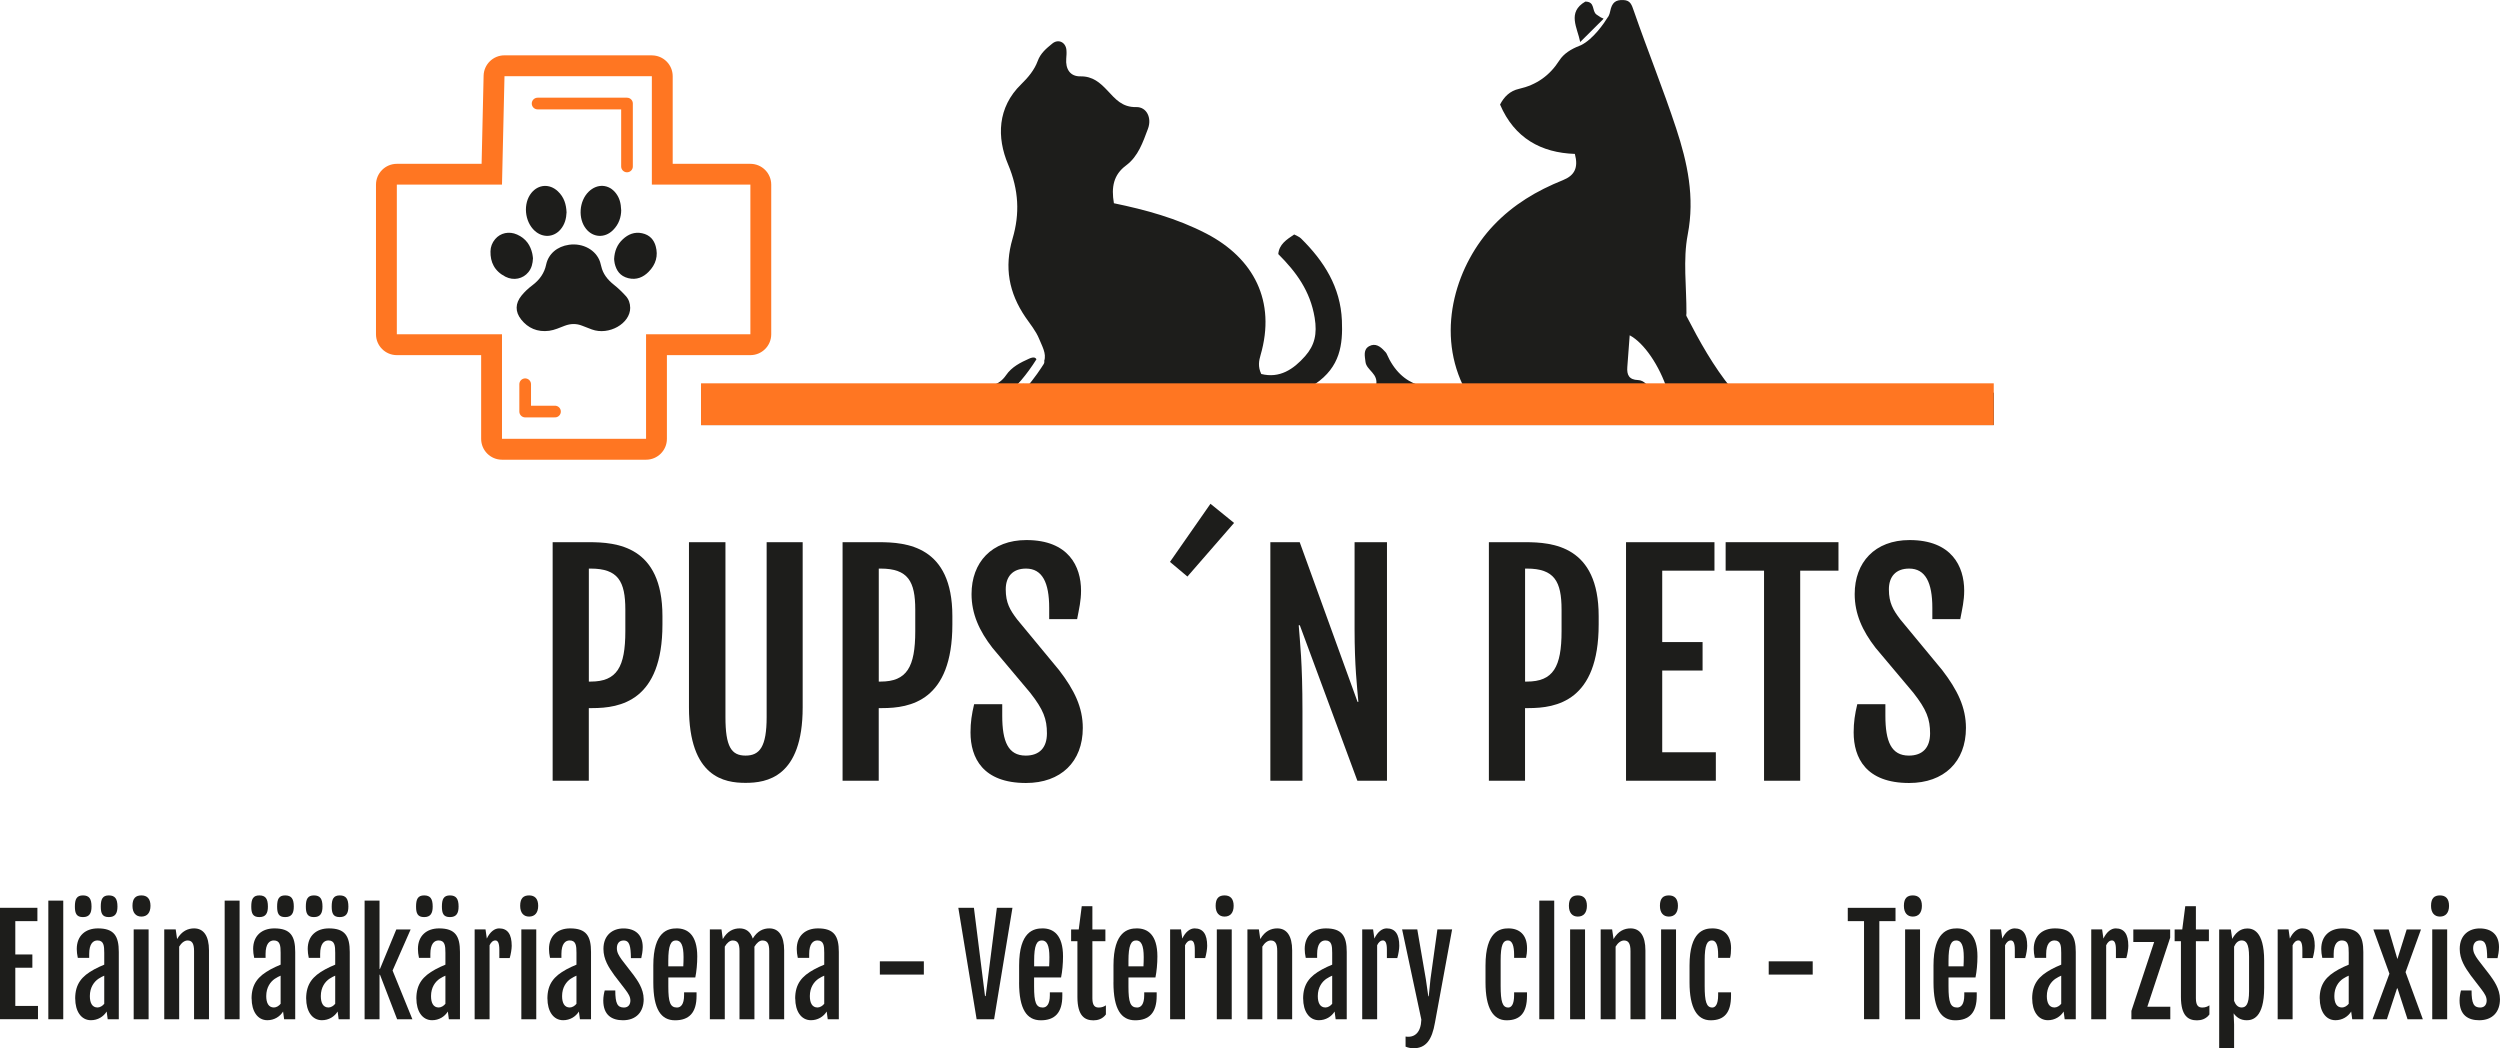 <?xml version="1.0" encoding="UTF-8"?>
<svg id="Layer_1" xmlns="http://www.w3.org/2000/svg" version="1.1" viewBox="0 0 599.56 251.4">
  <!-- Generator: Adobe Illustrator 29.8.1, SVG Export Plug-In . SVG Version: 2.1.1 Build 2)  -->
  <path d="M384.43,4.64c.05-.07.09-.13.13-.2-.45-.12-1-.45-1.68-.95-1.19-.87-.25-3.09-2.68-3.11-4.44,2.57-1.88,6.31-1.23,9.7l5.46-5.43Z" fill="#1d1d1b"/>
  <path d="M245.5,91.93s-.81,2.35-3.31,2.78" fill="#ff7622"/>
  <path d="M451.32,94.18c-10.5,0-21,.02-31.51-.02-1.55,0-3.28.59-4.55-.97-4.35-5.34-7.67-11.32-10.81-17.4-.09-.18,0-.46,0-.69.03-6.3-.86-12.78.31-18.86,1.73-8.96-.07-17.22-2.77-25.43-3.12-9.47-6.88-18.74-10.15-28.17-.52-1.49-.81-2.56-2.51-2.63-1.89-.08-2.75.6-3.17,2.7-.08.41-.18.71-.3.97,0,0,0,0,0,.01,0,0-.01.02-.02.03-.08.18-.17.33-.27.44-.84,1.36-3.47,5.27-6.48,6.71,0,0,0,0,0,0,0,0-.01,0-.02,0-.08.04-.16.07-.24.1-2.04.79-3.81,1.89-4.85,3.51-2.34,3.67-5.52,5.89-9.69,6.83-2.18.49-3.57,1.89-4.54,3.76,3.44,8.08,9.89,11.57,17.94,11.84.89,3.34-.09,5.18-2.88,6.3-6.24,2.51-11.87,5.83-16.62,10.84-8.65,9.11-13.85,24.65-7.37,38.3-7.86,1.64-14.66.81-18.32-7.61-.09-.2-.3-.36-.45-.53-.99-1.12-2.2-1.98-3.65-1.21-1.52.8-1.08,2.39-.93,3.75.22,2.1,3.26,2.81,2.52,5.83-4.47.25-9.05.71-14.59-.49,6.04-4.09,6.66-9.46,6.42-15.22-.34-8.05-4.3-14.25-9.81-19.69-.45-.44-1.12-.66-1.63-.95-1.87,1.25-3.61,2.37-3.82,4.7,4.33,4.33,7.67,8.86,8.73,15.28.64,3.89-.01,6.61-2.29,9.2-2.8,3.18-6.13,5.38-10.52,4.28-.85-1.78-.55-3.22-.18-4.49,3.79-12.99-1.65-23.27-12.95-29.16-7.13-3.71-14.69-5.74-22.21-7.3-.66-3.85-.1-6.83,2.92-9.07,2.92-2.17,4.04-5.59,5.24-8.77,1-2.64-.33-5.28-2.79-5.22-3.41.08-5.03-1.96-6.92-3.97-1.77-1.87-3.53-3.45-6.49-3.4-2.47.04-3.59-1.76-3.39-4.26.06-.7.11-1.41.04-2.1-.18-1.84-1.95-2.69-3.39-1.5-1.39,1.15-2.8,2.26-3.5,4.19-.78,2.13-2.27,3.92-3.96,5.57-5.73,5.57-5.86,12.77-3.14,19.21,2.59,6.14,2.83,11.86,1.08,17.79-2.04,6.91-.88,13.02,3.07,18.83,1.17,1.71,2.55,3.36,3.31,5.25.67,1.67,1.79,3.5,1.21,5.24.06.26.02.54-.13.78-.5.8-2.26,3.52-4.2,5.66-.08.41-.2.84-.7.74-1.05,1.05-2.12,1.86-3.03,2.01-.06.01-.12.01-.18.01-.5,0-.93-.36-1.02-.86-.1-.56.28-1.1.85-1.2,1.26-.22,4.37-4.04,6.52-7.47,0-.01.02-.02.02-.03-.22-.45-.68-.63-1.73-.17-2.06.92-4.2,1.98-5.55,3.97-1.8,2.63-4.38,2.93-7.3,2.89-8.87-.12-17.74-.04-26.6-.04h-39.25v9.12h310.03v-7.78h-26.83ZM396.2,93.5c-1.03-.9-1.82-2.3-3.34-2.35-2.18-.07-2.74-1.24-2.59-3.14.2-2.51.38-5.02.57-7.6,3.45,1.83,7.13,7.26,9.06,13.2-1.26.83-2.45.97-3.7-.11Z" fill="#1d1d1b"/>
  <g id="PfjXFG">
    <g>
      <path d="M151.14,73.8c.02,3.8-5.11,6.71-9.2,5.21-.78-.28-1.55-.58-2.31-.89-1.39-.56-2.77-.53-4.18,0-1.22.46-2.45,1.04-3.74,1.21-2.85.38-5.11-.68-6.7-2.68-1.52-1.9-1.45-3.9.07-5.77.73-.9,1.62-1.73,2.58-2.45,1.8-1.35,2.9-2.97,3.32-4.98.55-2.57,2.65-4.35,5.48-4.75,3.36-.48,6.52,1.28,7.46,4.14.11.35.2.7.28,1.05.4,1.76,1.46,3.15,2.99,4.37,1.05.83,2.01,1.76,2.89,2.73.73.8,1.04,1.77,1.05,2.8Z" fill="#1d1d1b"/>
      <path d="M148.98,50.38c-.01,1.6-.5,3.39-2.03,4.87-1.95,1.89-4.7,1.73-6.38-.34-1.99-2.46-1.71-6.68.61-8.94,2.05-2,4.87-1.83,6.55.4.85,1.12,1.18,2.37,1.24,4Z" fill="#1d1d1b"/>
      <path d="M135.88,50.87c-.07,1.53-.41,2.95-1.47,4.18-1.64,1.9-4.24,2.03-6.15.32-2.48-2.23-2.86-6.61-.8-9.13,1.68-2.05,4.35-2.22,6.32-.37,1.52,1.42,2.01,3.18,2.09,5.01Z" fill="#1d1d1b"/>
      <path d="M147.28,62.12c.1-1.88.7-3.47,2.12-4.77,1.24-1.14,2.75-1.81,4.6-1.41,1.86.4,2.83,1.6,3.25,3.1.64,2.29.06,4.39-1.73,6.18-1.25,1.25-2.84,1.98-4.82,1.5-2.04-.5-2.89-1.89-3.28-3.53-.09-.39-.11-.8-.14-1.07Z" fill="#1d1d1b"/>
      <path d="M127.82,61.95c-.06,1.26-.32,2.35-1.09,3.31-1.29,1.61-3.53,2.11-5.5,1.11-2.68-1.37-3.65-3.53-3.6-6.09.02-1.06.38-2.05,1.11-2.92,1.26-1.51,3.35-1.97,5.27-1.11,2.18.97,3.22,2.63,3.66,4.62.09.39.11.8.15,1.08Z" fill="#1d1d1b"/>
    </g>
  </g>
  <path d="M156.33,18.27v26.01h23.63v35.88h-25.02v25.08h-34.55v-25.08h-25.22v-35.88h25.22l.6-26.01h35.35M156.33,13.27h-35.35c-2.72,0-4.94,2.17-5,4.89l-.48,21.13h-20.33c-2.76,0-5,2.24-5,5v35.88c0,2.76,2.24,5,5,5h20.22v20.08c0,2.76,2.24,5,5,5h34.55c2.76,0,5-2.24,5-5v-20.08h20.02c2.76,0,5-2.24,5-5v-35.88c0-2.76-2.24-5-5-5h-18.63v-21.01c0-2.76-2.24-5-5-5h0Z" fill="#ff7622"/>
  <polyline points="128.93 24.83 150.37 24.83 150.37 39.92" fill="none" stroke="#ff7622" stroke-linecap="round" stroke-linejoin="round" stroke-width="2.8"/>
  <polyline points="125.95 92.15 125.95 98.7 133.1 98.7" fill="none" stroke="#ff7622" stroke-linecap="round" stroke-linejoin="round" stroke-width="2.8"/>
  <g>
    <path d="M132.55,130.03h8.67c6.6,0,17.65.87,17.65,17.72v2.01c0,18.36-10.15,20.06-16.82,20.06h-.84v17.42h-8.67v-57.21ZM141.66,163.46c6.3,0,8.31-3.48,8.31-12.09v-5.16c0-6.8-1.74-9.85-8.31-9.85h-.44v27.1h.44Z" fill="#1d1d1b"/>
    <path d="M165.24,130.03h8.74v41.94c0,7.1,1.41,9.24,4.82,9.24s5.06-2.14,5.06-9.24v-41.94h8.64v39.63c0,16.82-8.71,18.09-13.7,18.09s-13.57-1.27-13.57-18.09v-39.63Z" fill="#1d1d1b"/>
    <path d="M202.08,130.03h8.67c6.6,0,17.65.87,17.65,17.72v2.01c0,18.36-10.15,20.06-16.82,20.06h-.84v17.42h-8.67v-57.21ZM211.19,163.46c6.3,0,8.31-3.48,8.31-12.09v-5.16c0-6.8-1.74-9.85-8.31-9.85h-.44v27.1h.44Z" fill="#1d1d1b"/>
    <path d="M233.63,168.88h6.73v2.78c0,6.16,1.41,9.55,5.63,9.55,3.28,0,5.09-1.88,5.09-5.33s-.84-5.69-4.02-9.75l-9.04-10.75c-3.18-4.09-5.02-8.17-5.02-12.9,0-7.6,4.82-12.96,13.16-12.96,10.12,0,13.1,6.33,13.1,12.13,0,2.45-.47,4.35-.94,6.83h-6.7v-2.71c0-6.03-1.64-9.41-5.56-9.41-3.25,0-4.86,1.98-4.86,4.99,0,3.25,1.04,4.96,2.71,7.17l10.08,12.19c3.68,4.79,5.69,8.94,5.69,13.87,0,8.11-5.26,13.2-13.63,13.2-10.35,0-13.3-6.03-13.3-12.13,0-2.45.3-4.39.87-6.77Z" fill="#1d1d1b"/>
    <path d="M280.59,134.75l9.71-13.93,5.66,4.59-11.19,12.86-4.19-3.52Z" fill="#1d1d1b"/>
    <path d="M304.67,130.03h7.03l13.87,38.29h.2c-.3-3.55-.91-8.54-.91-17.42v-20.87h7.77v57.21h-7.1l-13.8-37.28h-.27c.3,4.05.9,8.88.9,20.47v16.81h-7.7v-57.21Z" fill="#1d1d1b"/>
    <path d="M357.08,130.03h8.67c6.6,0,17.65.87,17.65,17.72v2.01c0,18.36-10.15,20.06-16.82,20.06h-.84v17.42h-8.67v-57.21ZM366.19,163.46c6.3,0,8.31-3.48,8.31-12.09v-5.16c0-6.8-1.74-9.85-8.31-9.85h-.44v27.1h.44Z" fill="#1d1d1b"/>
    <path d="M389.97,130.03h21.2v6.83h-12.53v17.12h9.68v6.83h-9.68v19.6h12.86v6.83h-21.54v-57.21Z" fill="#1d1d1b"/>
    <path d="M423.06,136.86h-9.21v-6.83h27.06v6.83h-9.18v50.38h-8.67v-50.38Z" fill="#1d1d1b"/>
    <path d="M445.43,168.88h6.73v2.78c0,6.16,1.41,9.55,5.63,9.55,3.28,0,5.09-1.88,5.09-5.33s-.84-5.69-4.02-9.75l-9.04-10.75c-3.18-4.09-5.02-8.17-5.02-12.9,0-7.6,4.82-12.96,13.16-12.96,10.12,0,13.1,6.33,13.1,12.13,0,2.45-.47,4.35-.94,6.83h-6.7v-2.71c0-6.03-1.64-9.41-5.56-9.41-3.25,0-4.86,1.98-4.86,4.99,0,3.25,1.04,4.96,2.71,7.17l10.08,12.19c3.68,4.79,5.69,8.94,5.69,13.87,0,8.11-5.26,13.2-13.63,13.2-10.35,0-13.3-6.03-13.3-12.13,0-2.45.3-4.39.87-6.77Z" fill="#1d1d1b"/>
  </g>
  <g>
    <path d="M0,217.72h8.97v3.19H3.67v7.99h4.09v3.19H3.67v9.15h5.44v3.19H0v-26.72Z" fill="#1d1d1b"/>
    <path d="M11.59,215.99h3.58v28.45h-3.58v-28.45Z" fill="#1d1d1b"/>
    <path d="M17.96,217.41c0-1.78.44-2.67,1.94-2.67s2.05.84,2.05,2.67c0,1.61-.51,2.53-2.05,2.53s-1.94-.86-1.94-2.53ZM18.03,239.5c0-3.54,1.59-5.4,4.56-7.02.71-.39,1.71-.85,2.41-1.13v-2.85c0-1.67-.11-2.96-1.63-2.96-1.02,0-1.98.77-1.98,3.24v.94h-2.73c-.17-.81-.25-1.46-.25-2.13,0-3.21,2.11-4.94,5.08-4.94,3.88,0,5,1.85,5,5.66v16.13h-2.66l-.25-1.85c-.76,1.22-2.12,2.08-3.77,2.08-2.41,0-3.77-2.24-3.77-5.18ZM25,240.73v-6.74c-.37.17-.86.38-1.4.75-1.01.69-2.05,2.03-2.05,4.14,0,1.64.55,2.74,1.84,2.74.59,0,1.22-.39,1.61-.89ZM24.17,217.41c0-1.78.43-2.67,1.93-2.67s2.07.84,2.07,2.67c0,1.61-.52,2.53-2.07,2.53s-1.93-.86-1.93-2.53Z" fill="#1d1d1b"/>
    <path d="M31.77,217.24c0-1.86.81-2.5,2.15-2.5s2.17.77,2.17,2.5c0,1.63-.78,2.58-2.18,2.58-1.32,0-2.14-.91-2.14-2.58ZM32.06,222.9h3.58v21.54h-3.58v-21.54Z" fill="#1d1d1b"/>
    <path d="M39.38,222.9h2.76l.33,2.3v.02c1.12-1.97,2.65-2.57,4.08-2.57,2.27,0,3.57,1.78,3.57,5.29v16.5h-3.58v-16.36c0-1.89-.54-2.53-1.56-2.53-.72,0-1.47.56-2.01,1.47v17.42h-3.58v-21.54Z" fill="#1d1d1b"/>
    <path d="M53.88,215.99h3.58v28.45h-3.58v-28.45Z" fill="#1d1d1b"/>
    <path d="M60.26,217.41c0-1.78.44-2.67,1.94-2.67s2.05.84,2.05,2.67c0,1.61-.51,2.53-2.05,2.53s-1.94-.86-1.94-2.53ZM60.33,239.5c0-3.54,1.59-5.4,4.56-7.02.71-.39,1.71-.85,2.41-1.13v-2.85c0-1.67-.11-2.96-1.63-2.96-1.02,0-1.98.77-1.98,3.24v.94h-2.73c-.17-.81-.25-1.46-.25-2.13,0-3.21,2.11-4.94,5.09-4.94,3.88,0,5,1.85,5,5.66v16.13h-2.66l-.25-1.85c-.76,1.22-2.12,2.08-3.77,2.08-2.41,0-3.77-2.24-3.77-5.18ZM67.3,240.73v-6.74c-.37.17-.86.38-1.4.75-1.01.69-2.05,2.03-2.05,4.14,0,1.64.55,2.74,1.84,2.74.59,0,1.22-.39,1.61-.89ZM66.46,217.41c0-1.78.42-2.67,1.93-2.67s2.07.84,2.07,2.67c0,1.61-.52,2.53-2.07,2.53s-1.93-.86-1.93-2.53Z" fill="#1d1d1b"/>
    <path d="M73.35,217.41c0-1.78.44-2.67,1.94-2.67s2.05.84,2.05,2.67c0,1.61-.51,2.53-2.05,2.53s-1.94-.86-1.94-2.53ZM73.42,239.5c0-3.54,1.59-5.4,4.56-7.02.71-.39,1.71-.85,2.41-1.13v-2.85c0-1.67-.11-2.96-1.63-2.96-1.02,0-1.98.77-1.98,3.24v.94h-2.73c-.17-.81-.25-1.46-.25-2.13,0-3.21,2.11-4.94,5.08-4.94,3.88,0,5,1.85,5,5.66v16.13h-2.66l-.25-1.85c-.76,1.22-2.12,2.08-3.77,2.08-2.41,0-3.77-2.24-3.77-5.18ZM80.39,240.73v-6.74c-.37.17-.86.38-1.4.75-1.01.69-2.05,2.03-2.05,4.14,0,1.64.55,2.74,1.84,2.74.59,0,1.22-.39,1.61-.89ZM79.55,217.41c0-1.78.43-2.67,1.93-2.67s2.07.84,2.07,2.67c0,1.61-.52,2.53-2.07,2.53s-1.93-.86-1.93-2.53Z" fill="#1d1d1b"/>
    <path d="M87.44,215.99h3.58v16.38h.11l3.91-9.46h3.44l-4.33,9.85,4.75,11.68h-3.66l-4.11-10.68h-.11v10.68h-3.58v-28.45Z" fill="#1d1d1b"/>
    <path d="M99.78,217.41c0-1.78.44-2.67,1.94-2.67s2.05.84,2.05,2.67c0,1.61-.51,2.53-2.05,2.53s-1.94-.86-1.94-2.53ZM99.85,239.5c0-3.54,1.59-5.4,4.56-7.02.71-.39,1.71-.85,2.41-1.13v-2.85c0-1.67-.11-2.96-1.63-2.96-1.02,0-1.98.77-1.98,3.24v.94h-2.73c-.17-.81-.25-1.46-.25-2.13,0-3.21,2.11-4.94,5.08-4.94,3.88,0,5,1.85,5,5.66v16.13h-2.66l-.25-1.85c-.76,1.22-2.12,2.08-3.77,2.08-2.41,0-3.77-2.24-3.77-5.18ZM106.82,240.73v-6.74c-.37.17-.86.38-1.4.75-1.01.69-2.05,2.03-2.05,4.14,0,1.64.55,2.74,1.84,2.74.59,0,1.22-.39,1.61-.89ZM105.98,217.41c0-1.78.43-2.67,1.93-2.67s2.07.84,2.07,2.67c0,1.61-.52,2.53-2.07,2.53s-1.93-.86-1.93-2.53Z" fill="#1d1d1b"/>
    <path d="M113.82,222.9h2.62l.31,2.19c.78-1.63,1.87-2.44,2.95-2.44,2.05,0,3.02,1.41,3.02,4.19,0,.72-.21,2.05-.48,2.92h-2.49v-2c0-1.74-.42-2.22-.95-2.22-.57,0-1.06.44-1.39,1.16v17.74h-3.58v-21.54Z" fill="#1d1d1b"/>
    <path d="M124.75,217.24c0-1.86.81-2.5,2.15-2.5s2.17.77,2.17,2.5c0,1.63-.78,2.58-2.18,2.58-1.32,0-2.14-.91-2.14-2.58ZM125.03,222.9h3.58v21.54h-3.58v-21.54Z" fill="#1d1d1b"/>
    <path d="M131.28,239.5c0-3.54,1.59-5.4,4.56-7.02.71-.39,1.71-.85,2.41-1.13v-2.85c0-1.67-.11-2.96-1.63-2.96-1.02,0-1.98.77-1.98,3.24v.94h-2.73c-.17-.81-.25-1.46-.25-2.13,0-3.21,2.11-4.94,5.08-4.94,3.88,0,5,1.85,5,5.66v16.13h-2.66l-.25-1.85c-.76,1.22-2.12,2.08-3.77,2.08-2.41,0-3.77-2.24-3.77-5.18ZM138.25,240.73v-6.74c-.37.17-.86.38-1.4.75-1.01.69-2.05,2.03-2.05,4.14,0,1.64.55,2.74,1.84,2.74.59,0,1.22-.39,1.61-.89Z" fill="#1d1d1b"/>
    <path d="M145.04,237.53h2.52c0,3.13.52,4.1,2.08,4.1,1.08,0,1.54-.78,1.54-1.66,0-.92-.45-1.63-1.22-2.66l-2.62-3.41c-1.36-1.89-2.62-3.83-2.62-6.33,0-3.35,2.24-4.91,4.79-4.91,2.82,0,4.63,1.5,4.63,4.47,0,.99-.2,1.99-.35,2.66h-2.48c-.04-2.83-.3-4.24-1.74-4.24-1.25,0-1.63.95-1.63,1.86,0,1,.47,1.78,1.19,2.78l2.86,3.71c.82,1.14,2.38,3.22,2.38,5.74,0,3.03-1.78,5.04-4.97,5.04-2.62,0-4.72-1.19-4.72-4.74,0-.94.2-1.89.35-2.41Z" fill="#1d1d1b"/>
    <path d="M156.68,235.62v-4.07c0-8.23,3.56-8.9,5.62-8.9,2.58,0,4.92,1.53,4.92,6.73,0,1.74-.18,3.66-.47,5.04h-6.47v2.19c0,3.75.45,5.02,2.08,5.02.88,0,1.7-.7,1.7-2.97v-.67h2.99v.83c0,4.08-1.81,5.87-5.16,5.87s-5.21-2.64-5.21-9.06ZM163.87,231.75c.04-.45.06-1.64.06-2.21,0-2.85-.61-4-1.8-4-1.26,0-1.86,1.19-1.86,4.9v1.31h3.6Z" fill="#1d1d1b"/>
    <path d="M170.25,222.9h2.78l.31,2.3v.02c1.12-1.97,2.61-2.57,4.05-2.57,1.52,0,2.61.81,3.14,2.44,1.12-1.86,2.56-2.44,3.98-2.44,2.25,0,3.55,1.78,3.55,5.29v16.5h-3.58v-16.36c0-1.89-.5-2.53-1.66-2.53-.65,0-1.36.58-1.9,1.5.01.19.01.38.01.56v16.83h-3.58v-16.36c0-1.89-.5-2.53-1.66-2.53-.64,0-1.35.56-1.87,1.47v17.42h-3.58v-21.54Z" fill="#1d1d1b"/>
    <path d="M190.7,239.5c0-3.54,1.59-5.4,4.56-7.02.71-.39,1.71-.85,2.41-1.13v-2.85c0-1.67-.11-2.96-1.63-2.96-1.02,0-1.98.77-1.98,3.24v.94h-2.73c-.17-.81-.25-1.46-.25-2.13,0-3.21,2.11-4.94,5.09-4.94,3.88,0,5,1.85,5,5.66v16.13h-2.66l-.25-1.85c-.76,1.22-2.12,2.08-3.77,2.08-2.41,0-3.77-2.24-3.77-5.18ZM197.67,240.73v-6.74c-.37.17-.86.38-1.4.75-1.01.69-2.05,2.03-2.05,4.14,0,1.64.55,2.74,1.84,2.74.59,0,1.22-.39,1.61-.89Z" fill="#1d1d1b"/>
    <path d="M211.01,230.55h10.55v3.18h-10.55v-3.18Z" fill="#1d1d1b"/>
    <path d="M229.82,217.72h3.75l2.66,21.16h.16l2.68-21.16h3.74l-4.4,26.72h-4.19l-4.39-26.72Z" fill="#1d1d1b"/>
    <path d="M244.41,235.62v-4.07c0-8.23,3.55-8.9,5.62-8.9,2.58,0,4.91,1.53,4.91,6.73,0,1.74-.18,3.66-.47,5.04h-6.47v2.19c0,3.75.45,5.02,2.08,5.02.88,0,1.7-.7,1.7-2.97v-.67h2.99v.83c0,4.08-1.81,5.87-5.16,5.87s-5.21-2.64-5.21-9.06ZM251.61,231.75c.04-.45.06-1.64.06-2.21,0-2.85-.61-4-1.8-4-1.26,0-1.86,1.19-1.86,4.9v1.31h3.6Z" fill="#1d1d1b"/>
    <path d="M258.4,225.72h-1.52v-2.82h1.83l.72-5.58h2.55v5.58h3.12v2.82h-3.12v13.7c0,1.88.71,2.21,1.54,2.21.69,0,1.22-.2,1.7-.53v2.19c-.82,1.11-1.97,1.41-2.98,1.41-2,0-3.85-.94-3.85-5.61v-13.36Z" fill="#1d1d1b"/>
    <path d="M267.04,235.62v-4.07c0-8.23,3.55-8.9,5.62-8.9,2.58,0,4.91,1.53,4.91,6.73,0,1.74-.18,3.66-.47,5.04h-6.47v2.19c0,3.75.45,5.02,2.08,5.02.88,0,1.7-.7,1.7-2.97v-.67h2.99v.83c0,4.08-1.81,5.87-5.16,5.87s-5.21-2.64-5.21-9.06ZM274.23,231.75c.04-.45.06-1.64.06-2.21,0-2.85-.61-4-1.8-4-1.26,0-1.86,1.19-1.86,4.9v1.31h3.6Z" fill="#1d1d1b"/>
    <path d="M280.61,222.9h2.62l.31,2.19c.78-1.63,1.87-2.44,2.95-2.44,2.05,0,3.02,1.41,3.02,4.19,0,.72-.21,2.05-.48,2.92h-2.49v-2c0-1.74-.42-2.22-.95-2.22-.57,0-1.06.44-1.39,1.16v17.74h-3.58v-21.54Z" fill="#1d1d1b"/>
    <path d="M291.54,217.24c0-1.86.81-2.5,2.15-2.5s2.17.77,2.17,2.5c0,1.63-.78,2.58-2.18,2.58-1.32,0-2.14-.91-2.14-2.58ZM291.82,222.9h3.58v21.54h-3.58v-21.54Z" fill="#1d1d1b"/>
    <path d="M299.15,222.9h2.76l.33,2.3v.02c1.12-1.97,2.65-2.57,4.08-2.57,2.27,0,3.57,1.78,3.57,5.29v16.5h-3.58v-16.36c0-1.89-.54-2.53-1.56-2.53-.72,0-1.47.56-2.01,1.47v17.42h-3.58v-21.54Z" fill="#1d1d1b"/>
    <path d="M312.52,239.5c0-3.54,1.59-5.4,4.56-7.02.71-.39,1.71-.85,2.41-1.13v-2.85c0-1.67-.11-2.96-1.63-2.96-1.02,0-1.98.77-1.98,3.24v.94h-2.73c-.17-.81-.25-1.46-.25-2.13,0-3.21,2.11-4.94,5.08-4.94,3.88,0,5,1.85,5,5.66v16.13h-2.66l-.25-1.85c-.76,1.22-2.12,2.08-3.77,2.08-2.41,0-3.77-2.24-3.77-5.18ZM319.49,240.73v-6.74c-.37.17-.86.38-1.4.75-1.01.69-2.05,2.03-2.05,4.14,0,1.64.55,2.74,1.84,2.74.59,0,1.22-.39,1.61-.89Z" fill="#1d1d1b"/>
    <path d="M326.68,222.9h2.62l.31,2.19c.78-1.63,1.87-2.44,2.95-2.44,2.05,0,3.02,1.41,3.02,4.19,0,.72-.21,2.05-.48,2.92h-2.49v-2c0-1.74-.42-2.22-.95-2.22-.57,0-1.06.44-1.39,1.16v17.74h-3.58v-21.54Z" fill="#1d1d1b"/>
    <path d="M340.88,244.56l-4.62-21.66h3.64l2.05,11.92.59,4.11h.11l.41-4.11,1.66-11.92h3.53l-4.11,22.34c-.72,4.13-2.14,6.16-5.17,6.16-.59,0-1.23-.12-1.88-.39v-2.42c2.18.34,3.67-.97,3.78-4.02Z" fill="#1d1d1b"/>
    <path d="M356.26,235.62v-4.07c0-8.23,3.51-8.9,5.48-8.9,2.65,0,4.48,1.52,4.48,4.74,0,.98-.09,1.66-.24,2.33h-2.86v-.72c0-2.16-.44-3.46-1.49-3.46-1.16,0-1.74,1.08-1.74,4.79v6.12c0,3.75.42,5.18,1.83,5.18.72,0,1.4-.7,1.4-2.97v-.67h3.09v.83c0,4.08-1.64,5.87-4.89,5.87s-5.06-2.96-5.06-9.06Z" fill="#1d1d1b"/>
    <path d="M369.16,215.99h3.58v28.45h-3.58v-28.45Z" fill="#1d1d1b"/>
    <path d="M376.26,217.24c0-1.86.81-2.5,2.15-2.5s2.17.77,2.17,2.5c0,1.63-.78,2.58-2.18,2.58-1.32,0-2.14-.91-2.14-2.58ZM376.55,222.9h3.58v21.54h-3.58v-21.54Z" fill="#1d1d1b"/>
    <path d="M383.87,222.9h2.76l.33,2.3v.02c1.12-1.97,2.65-2.57,4.08-2.57,2.27,0,3.57,1.78,3.57,5.29v16.5h-3.58v-16.36c0-1.89-.54-2.53-1.56-2.53-.72,0-1.47.56-2.01,1.47v17.42h-3.58v-21.54Z" fill="#1d1d1b"/>
    <path d="M398.09,217.24c0-1.86.81-2.5,2.15-2.5s2.17.77,2.17,2.5c0,1.63-.78,2.58-2.18,2.58-1.32,0-2.14-.91-2.14-2.58ZM398.37,222.9h3.58v21.54h-3.58v-21.54Z" fill="#1d1d1b"/>
    <path d="M405.19,235.62v-4.07c0-8.23,3.51-8.9,5.48-8.9,2.65,0,4.48,1.52,4.48,4.74,0,.98-.08,1.66-.24,2.33h-2.86v-.72c0-2.16-.44-3.46-1.49-3.46-1.16,0-1.74,1.08-1.74,4.79v6.12c0,3.75.42,5.18,1.83,5.18.72,0,1.4-.7,1.4-2.97v-.67h3.09v.83c0,4.08-1.64,5.87-4.89,5.87s-5.06-2.96-5.06-9.06Z" fill="#1d1d1b"/>
    <path d="M424.18,230.55h10.55v3.18h-10.55v-3.18Z" fill="#1d1d1b"/>
    <path d="M447.03,220.91h-3.89v-3.19h11.45v3.19h-3.88v23.52h-3.67v-23.52Z" fill="#1d1d1b"/>
    <path d="M456.6,217.24c0-1.86.81-2.5,2.15-2.5s2.17.77,2.17,2.5c0,1.63-.78,2.58-2.18,2.58-1.32,0-2.14-.91-2.14-2.58ZM456.89,222.9h3.58v21.54h-3.58v-21.54Z" fill="#1d1d1b"/>
    <path d="M463.7,235.62v-4.07c0-8.23,3.56-8.9,5.62-8.9,2.58,0,4.92,1.53,4.92,6.73,0,1.74-.18,3.66-.47,5.04h-6.47v2.19c0,3.75.45,5.02,2.08,5.02.88,0,1.7-.7,1.7-2.97v-.67h2.99v.83c0,4.08-1.81,5.87-5.16,5.87s-5.21-2.64-5.21-9.06ZM470.9,231.75c.04-.45.06-1.64.06-2.21,0-2.85-.61-4-1.8-4-1.26,0-1.86,1.19-1.86,4.9v1.31h3.6Z" fill="#1d1d1b"/>
    <path d="M477.27,222.9h2.62l.31,2.19c.78-1.63,1.87-2.44,2.95-2.44,2.05,0,3.02,1.41,3.02,4.19,0,.72-.21,2.05-.48,2.92h-2.49v-2c0-1.74-.42-2.22-.95-2.22-.57,0-1.06.44-1.39,1.16v17.74h-3.58v-21.54Z" fill="#1d1d1b"/>
    <path d="M487.36,239.5c0-3.54,1.59-5.4,4.56-7.02.71-.39,1.71-.85,2.41-1.13v-2.85c0-1.67-.11-2.96-1.63-2.96-1.02,0-1.98.77-1.98,3.24v.94h-2.73c-.17-.81-.25-1.46-.25-2.13,0-3.21,2.11-4.94,5.08-4.94,3.88,0,5,1.85,5,5.66v16.13h-2.66l-.25-1.85c-.76,1.22-2.12,2.08-3.77,2.08-2.41,0-3.77-2.24-3.77-5.18ZM494.33,240.73v-6.74c-.37.17-.86.38-1.4.75-1.01.69-2.05,2.03-2.05,4.14,0,1.64.55,2.74,1.84,2.74.59,0,1.22-.39,1.61-.89Z" fill="#1d1d1b"/>
    <path d="M501.52,222.9h2.62l.31,2.19c.78-1.63,1.87-2.44,2.95-2.44,2.05,0,3.02,1.41,3.02,4.19,0,.72-.21,2.05-.48,2.92h-2.49v-2c0-1.74-.42-2.22-.95-2.22-.57,0-1.06.44-1.39,1.16v17.74h-3.58v-21.54Z" fill="#1d1d1b"/>
    <path d="M511.15,242.47l5.47-16.56h-5v-3h8.84v1.97l-5.48,16.56h5.51v3h-9.33v-1.97Z" fill="#1d1d1b"/>
    <path d="M523.05,225.72h-1.52v-2.82h1.83l.72-5.58h2.55v5.58h3.12v2.82h-3.12v13.7c0,1.88.71,2.21,1.54,2.21.69,0,1.22-.2,1.7-.53v2.19c-.82,1.11-1.97,1.41-2.98,1.41-2,0-3.85-.94-3.85-5.61v-13.36Z" fill="#1d1d1b"/>
    <path d="M535.79,245.66v5.74h-3.58v-28.5h2.8l.33,2.27c.65-1.19,1.76-2.5,3.61-2.5,1.19,0,4.05.41,4.05,7.73v6.52c0,7.3-2.88,7.76-4.19,7.76-1.52,0-2.49-.75-3.13-1.66l.11,2.64ZM537.58,241.62c1.05,0,1.8-.72,1.8-3.93v-8.24c0-3.21-.74-3.91-1.78-3.91-.89,0-1.46.69-1.81,1.49v13.01c.31.81.84,1.58,1.8,1.58Z" fill="#1d1d1b"/>
    <path d="M546.23,222.9h2.62l.31,2.19c.78-1.63,1.87-2.44,2.95-2.44,2.05,0,3.02,1.41,3.02,4.19,0,.72-.21,2.05-.48,2.92h-2.49v-2c0-1.74-.42-2.22-.95-2.22-.57,0-1.06.44-1.39,1.16v17.74h-3.58v-21.54Z" fill="#1d1d1b"/>
    <path d="M556.31,239.5c0-3.54,1.59-5.4,4.56-7.02.71-.39,1.71-.85,2.41-1.13v-2.85c0-1.67-.11-2.96-1.63-2.96-1.02,0-1.98.77-1.98,3.24v.94h-2.73c-.17-.81-.25-1.46-.25-2.13,0-3.21,2.11-4.94,5.09-4.94,3.88,0,5,1.85,5,5.66v16.13h-2.66l-.25-1.85c-.76,1.22-2.12,2.08-3.77,2.08-2.41,0-3.77-2.24-3.77-5.18ZM563.28,240.73v-6.74c-.37.17-.86.38-1.4.75-1.01.69-2.05,2.03-2.05,4.14,0,1.64.55,2.74,1.84,2.74.59,0,1.22-.39,1.61-.89Z" fill="#1d1d1b"/>
    <path d="M573.04,233.51l-3.85-10.6h3.67l2.08,7.05h.03l2.21-7.05h3.43l-3.7,10.23,4.15,11.31h-3.67l-2.41-7.43h-.11l-2.44,7.43h-3.44l4.05-10.93Z" fill="#1d1d1b"/>
    <path d="M583.02,217.24c0-1.86.81-2.5,2.15-2.5s2.17.77,2.17,2.5c0,1.63-.78,2.58-2.18,2.58-1.32,0-2.14-.91-2.14-2.58ZM583.31,222.9h3.58v21.54h-3.58v-21.54Z" fill="#1d1d1b"/>
    <path d="M590.22,237.53h2.52c0,3.13.52,4.1,2.08,4.1,1.08,0,1.54-.78,1.54-1.66,0-.92-.45-1.63-1.22-2.66l-2.62-3.41c-1.36-1.89-2.62-3.83-2.62-6.33,0-3.35,2.24-4.91,4.79-4.91,2.82,0,4.63,1.5,4.63,4.47,0,.99-.2,1.99-.35,2.66h-2.48c-.04-2.83-.3-4.24-1.74-4.24-1.25,0-1.63.95-1.63,1.86,0,1,.47,1.78,1.19,2.78l2.86,3.71c.82,1.14,2.38,3.22,2.38,5.74,0,3.03-1.78,5.04-4.97,5.04-2.62,0-4.72-1.19-4.72-4.74,0-.94.2-1.89.35-2.41Z" fill="#1d1d1b"/>
  </g>
  <rect x="168.12" y="91.93" width="310.03" height="10.03" fill="#ff7622"/>
</svg>